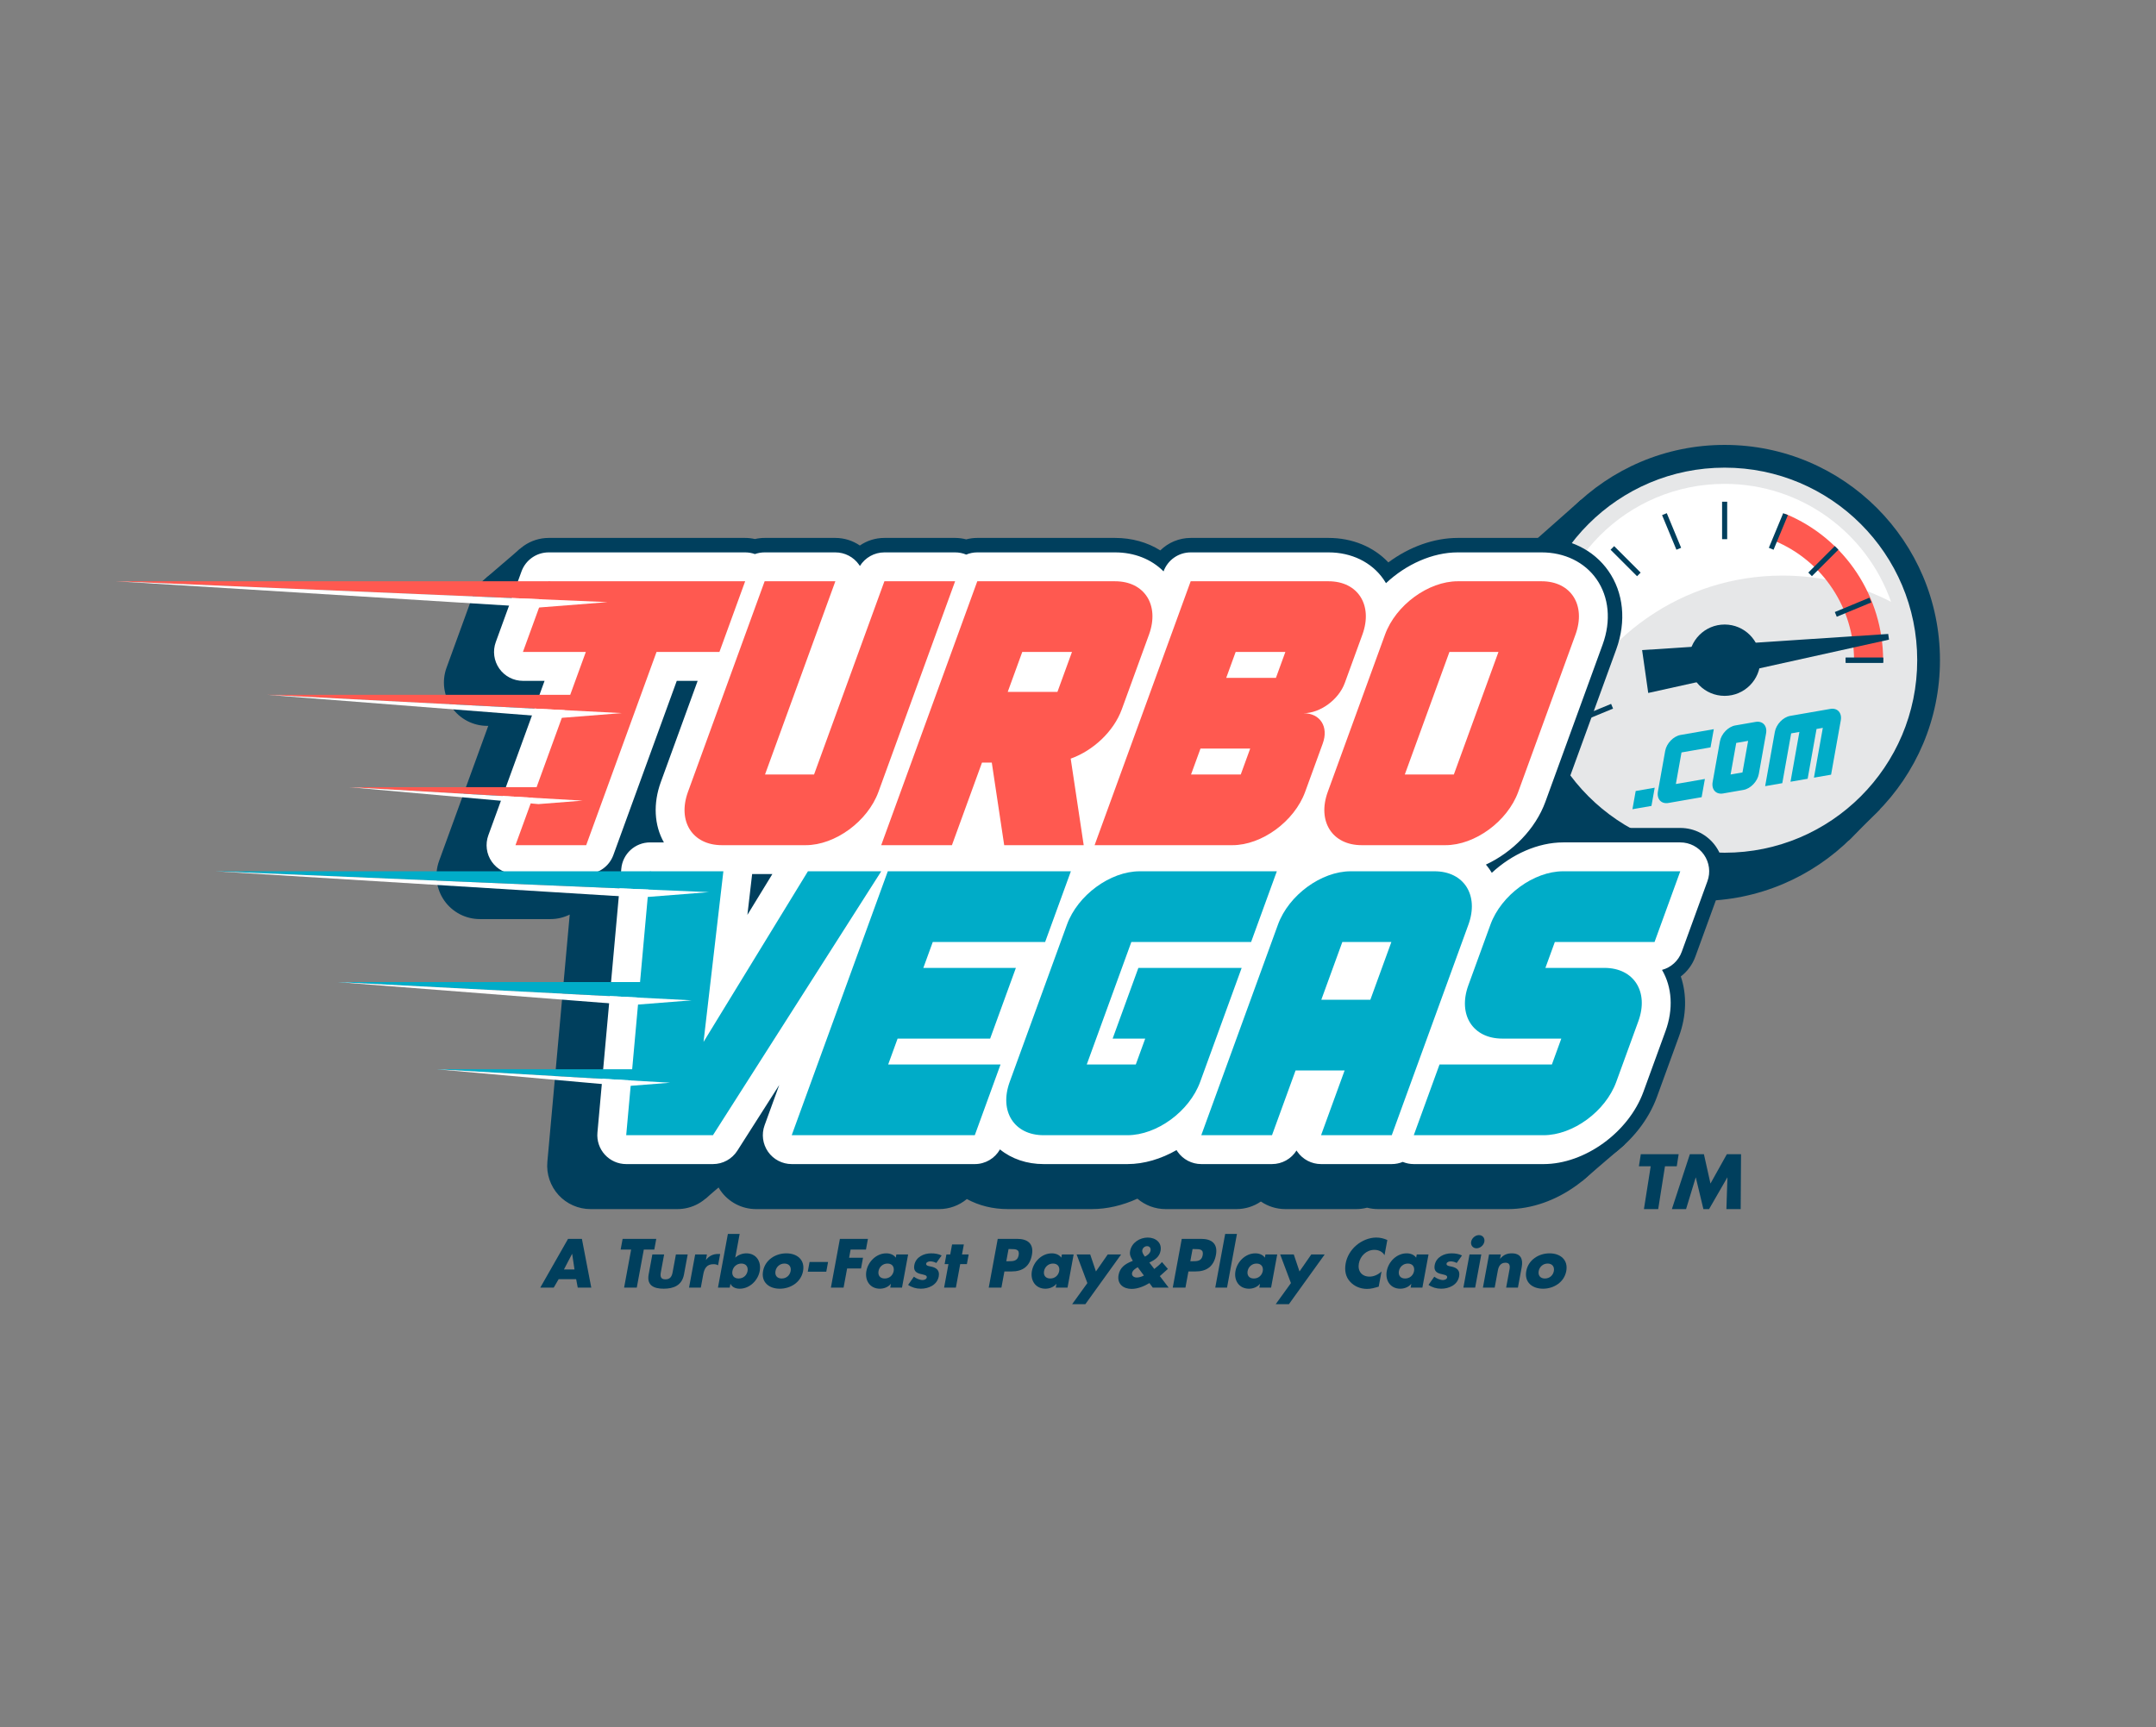 <?xml version="1.0" encoding="utf-8"?>
<!-- Generator: Adobe Illustrator 16.0.0, SVG Export Plug-In . SVG Version: 6.00 Build 0)  -->
<!DOCTYPE svg PUBLIC "-//W3C//DTD SVG 1.1//EN" "http://www.w3.org/Graphics/SVG/1.1/DTD/svg11.dtd">
<svg version="1.1" id="Layer_1" xmlns="http://www.w3.org/2000/svg" xmlns:xlink="http://www.w3.org/1999/xlink" x="0px" y="0px"
	 width="431.126px" height="345.481px" viewBox="0 0 431.126 345.481" enable-background="new 0 0 431.126 345.481"
	 xml:space="preserve">
<rect x="0" y="0" width="431.126" height="345.481" fill="#808080" stroke="none"/>
<g>
	<g>
		<circle fill="#003F5D" cx="339.772" cy="137.14" r="43.058"/>
		<polygon fill="#003F5D" points="369.686,168.111 375.911,161.882 316.171,99.948 305.438,109.438 		"/>
		<circle fill="#003F5D" cx="344.868" cy="132.044" r="43.058"/>
		<circle fill="#E6E7E8" cx="344.868" cy="132.044" r="38.509"/>
		<path fill="#FFFFFF" d="M356.445,115.122c7.822,0,15.195,1.902,21.702,5.249c-4.819-13.738-17.895-23.593-33.279-23.593
			c-19.478,0-35.268,15.79-35.268,35.267c0,4.698,0.927,9.177,2.594,13.275C319.12,127.645,336.315,115.122,356.445,115.122z"/>
		<path fill="#FF5950" d="M376.563,132.047c0.002-12.538-7.489-24.29-19.566-29.28l-2.226,5.374
			c9.86,4.074,15.977,13.669,15.976,23.906L376.563,132.047z"/>
		<g>
			<polygon fill="#003F5D" points="377.738,127.933 377.657,127.366 377.576,126.798 328.366,130.024 328.978,134.313 329.59,138.6 
							"/>
			<circle fill="#003F5D" cx="344.868" cy="132.045" r="7.134"/>
		</g>
		<rect x="369.074" y="131.538" fill="#003F5D" width="7.491" height="1.019"/>
		<g>
			<rect x="344.358" y="100.349" fill="#003F5D" width="1.02" height="7.491"/>
			<rect x="369.074" y="131.538" fill="#003F5D" width="7.491" height="1.019"/>
			<rect x="313.17" y="131.538" fill="#003F5D" width="7.491" height="1.019"/>
		</g>
		<g>
			
				<rect x="364.124" y="108.536" transform="matrix(0.707 0.707 -0.707 0.707 186.194 -224.948)" fill="#003F5D" width="1.019" height="7.491"/>
			
				<rect x="321.357" y="111.772" transform="matrix(0.707 0.707 -0.707 0.707 174.601 -196.989)" fill="#003F5D" width="7.491" height="1.019"/>
		</g>
		<g>
			
				<rect x="330.425" y="105.713" transform="matrix(0.383 0.924 -0.924 0.383 304.424 -243.161)" fill="#003F5D" width="7.492" height="1.019"/>
			
				<rect x="370.183" y="117.604" transform="matrix(0.383 0.924 -0.924 0.383 340.707 -267.546)" fill="#003F5D" width="1.019" height="7.491"/>
			
				<rect x="318.534" y="138.998" transform="matrix(0.382 0.924 -0.924 0.382 328.922 -206.637)" fill="#003F5D" width="1.019" height="7.492"/>
		</g>
		<g>
			
				<rect x="355.055" y="102.476" transform="matrix(0.924 0.383 -0.383 0.924 67.756 -128.033)" fill="#003F5D" width="1.019" height="7.492"/>
			
				<rect x="315.297" y="120.841" transform="matrix(0.924 0.383 -0.383 0.924 70.726 -112.857)" fill="#003F5D" width="7.492" height="1.019"/>
		</g>
		<g>
			<path fill="#00ACC8" d="M351.059,144.389l-4.063,0.707c-1.428,0.249-2.805,1.68-3.075,3.197l-1.449,8.108
				c-0.271,1.518,0.666,2.546,2.094,2.298l4.063-0.707c1.427-0.248,2.804-1.68,3.075-3.197l1.449-8.108
				C353.423,145.169,352.486,144.141,351.059,144.389z M348.436,154.495l-2.376,0.414l1.128-6.315l2.377-0.414L348.436,154.495z"/>
			<path fill="#00ACC8" d="M366,141.79l-0.848,0.148l-3.838,0.667l-0.848,0.147l-1.644,0.286l-0.838,0.146
				c-1.427,0.248-2.804,1.68-3.075,3.197l-1.939,10.856l3.427-0.596l1.776-9.959l1.643-0.286l-1.775,9.959l3.427-0.596l1.78-9.959
				l0.41-0.072l0.844-0.147l-1.775,9.959l3.427-0.596l1.94-10.856C368.364,142.57,367.428,141.542,366,141.79z"/>
			<path fill="#00ACC8" d="M340.115,146.293L340.115,146.293L336.053,147c-1.428,0.249-2.805,1.68-3.075,3.197l-1.449,8.108
				c-0.271,1.518,0.666,2.546,2.093,2.298l4.063-0.707l0,0l2.584-0.45l0.491-2.748l0,0l0.16-0.896l-5.805,1.01l1.129-6.315
				l5.804-1.01l0.16-0.896l0,0l0.491-2.748L340.115,146.293z"/>
			<g>
				<polygon fill="#00ACC8" points="326.999,158.677 326.999,158.677 326.431,161.854 327.648,161.643 327.649,161.642 
					330.233,161.193 330.724,158.445 330.724,158.445 330.884,157.548 327.082,158.21 				"/>
			</g>
		</g>
	</g>
	<rect x="313.17" y="131.538" fill="#003F5D" width="7.491" height="1.019"/>
	<path fill="#003F5D" d="M275.574,241.832c-0.749,0-1.487-0.096-2.202-0.283c-0.716,0.188-1.453,0.283-2.203,0.283h-14.14
		c-1.77,0-3.473-0.543-4.896-1.517c-1.418,0.977-3.118,1.517-4.911,1.517h-14.14c-2.09,0-4.087-0.757-5.64-2.087
		c-2.999,1.37-6.115,2.087-9.128,2.087h-16.762c-3,0-5.792-0.689-8.212-2.012c-1.535,1.278-3.492,2.012-5.549,2.012h-36.608
		c-2.825,0-5.479-1.382-7.099-3.695c-0.283-0.404-0.528-0.829-0.735-1.268l-0.609,0.955c-1.6,2.51-4.332,4.008-7.308,4.008h-17.347
		c-2.429,0-4.761-1.028-6.398-2.82c-1.638-1.794-2.452-4.208-2.233-6.627l4.472-49.463c-1.172,0.583-2.482,0.904-3.841,0.904h-14.14
		c-2.825,0-5.479-1.382-7.099-3.695c-1.621-2.315-2.011-5.282-1.044-7.936l9.833-27.015h-0.201c-2.825,0-5.478-1.381-7.099-3.695
		c-1.621-2.315-2.011-5.281-1.045-7.935l5.146-14.14c1.241-3.411,4.514-5.703,8.144-5.703h39.295c0.659,0,1.311,0.075,1.948,0.221
		c0.636-0.146,1.288-0.221,1.948-0.221h14.14c1.771,0,3.473,0.542,4.896,1.517c1.418-0.976,3.118-1.517,4.911-1.517h14.14
		c0.754,0,1.496,0.097,2.216,0.288c0.72-0.191,1.462-0.288,2.216-0.288h27.559c3.333,0,6.442,0.871,9.033,2.496
		c1.591-1.563,3.763-2.496,6.079-2.496h27.559c4.754,0,9.003,1.76,11.966,4.894c4.231-3.137,9.152-4.894,13.883-4.894h16.763
		c5.553,0,10.417,2.402,13.348,6.587c3.051,4.357,3.625,10.082,1.578,15.706l-11.451,31.462c-0.566,1.555-1.321,3.063-2.236,4.494
		c1.029-0.159,2.059-0.242,3.079-0.242h23.417c2.824,0,5.478,1.382,7.099,3.694c1.621,2.316,2.011,5.283,1.045,7.938l-5.147,14.14
		c-0.576,1.582-1.592,2.939-2.896,3.932c1.239,3.653,1.14,7.851-0.34,11.913l-4.417,12.138
		c-3.396,9.329-13.148,16.364-22.688,16.364H275.574z M120.438,172.051c0.34-0.097,0.688-0.175,1.044-0.231
		c-0.135-0.592-0.236-1.195-0.303-1.806L120.438,172.051z"/>
	<polygon fill="#003F5D" points="97.218,115.573 103.953,109.796 324.888,228.91 316.319,236.27 148.349,233.508 141.08,239.74 
		117.218,174.822 	"/>
	<path fill="#003F5D" d="M282.708,235.717c-0.749,0-1.486-0.095-2.202-0.283c-0.716,0.188-1.453,0.283-2.203,0.283h-14.14
		c-1.77,0-3.473-0.542-4.896-1.517c-1.418,0.977-3.118,1.517-4.91,1.517h-14.141c-2.09,0-4.087-0.756-5.64-2.087
		c-2.999,1.371-6.115,2.087-9.128,2.087h-16.762c-3,0-5.792-0.689-8.212-2.011c-1.535,1.277-3.492,2.011-5.549,2.011h-36.608
		c-2.825,0-5.479-1.381-7.099-3.694c-0.283-0.404-0.528-0.829-0.735-1.269l-0.609,0.956c-1.6,2.51-4.332,4.007-7.308,4.007h-17.347
		c-2.429,0-4.761-1.027-6.398-2.82c-1.638-1.793-2.452-4.207-2.233-6.626l4.472-49.463c-1.172,0.582-2.482,0.903-3.841,0.903h-14.14
		c-2.825,0-5.479-1.381-7.099-3.695c-1.621-2.315-2.011-5.282-1.044-7.936l9.833-27.015h-0.201c-2.824,0-5.478-1.381-7.099-3.695
		c-1.621-2.315-2.011-5.281-1.045-7.935l5.146-14.141c1.241-3.411,4.514-5.703,8.144-5.703h39.295c0.659,0,1.311,0.075,1.948,0.221
		c0.636-0.146,1.288-0.221,1.948-0.221h14.14c1.771,0,3.473,0.542,4.896,1.517c1.418-0.977,3.118-1.517,4.911-1.517h14.14
		c0.754,0,1.496,0.097,2.216,0.288c0.72-0.191,1.462-0.288,2.216-0.288h27.559c3.333,0,6.442,0.871,9.033,2.496
		c1.591-1.563,3.763-2.496,6.079-2.496h27.56c4.753,0,9.002,1.76,11.965,4.894c4.231-3.137,9.152-4.894,13.883-4.894h16.763
		c5.552,0,10.417,2.402,13.348,6.587c3.051,4.357,3.625,10.082,1.578,15.706l-11.451,31.462c-0.566,1.555-1.321,3.063-2.236,4.494
		c1.03-0.159,2.059-0.242,3.079-0.242h23.417c2.824,0,5.478,1.381,7.099,3.694c1.621,2.316,2.01,5.283,1.045,7.937l-5.147,14.141
		c-0.576,1.581-1.592,2.938-2.896,3.931c1.238,3.653,1.139,7.852-0.341,11.913l-4.417,12.138
		c-3.396,9.329-13.148,16.364-22.688,16.364H282.708z M127.572,165.937c0.34-0.097,0.688-0.175,1.044-0.23
		c-0.135-0.592-0.236-1.195-0.303-1.807L127.572,165.937z"/>
	<path fill="#FFFFFF" d="M282.708,232.828c-0.767,0-1.513-0.151-2.202-0.436c-0.685,0.282-1.431,0.436-2.203,0.436h-14.14
		c-1.885,0-3.651-0.92-4.733-2.463c-0.059-0.085-0.115-0.171-0.169-0.258c-1.04,1.669-2.883,2.721-4.903,2.721h-14.141
		c-1.885,0-3.651-0.92-4.732-2.463c-0.076-0.109-0.149-0.221-0.218-0.335c-3.08,1.766-6.491,2.798-9.817,2.798h-16.762
		c-3.361,0-6.405-1.044-8.73-2.936c-1.012,1.793-2.924,2.936-5.031,2.936h-36.608c-1.885,0-3.651-0.92-4.732-2.463
		c-1.082-1.545-1.342-3.52-0.697-5.29l2.94-8.08l-8.391,13.162c-1.061,1.664-2.898,2.671-4.872,2.671h-17.347
		c-1.623,0-3.17-0.682-4.265-1.88c-1.094-1.198-1.635-2.802-1.489-4.418l4.772-52.785c0.269-2.977,2.765-5.256,5.754-5.256h2.764
		c-1.947-3.441-2.18-7.775-0.612-12.083l7.363-20.23h-4.176l-12.682,34.845c-0.831,2.282-3.001,3.801-5.43,3.801h-14.14
		c-1.885,0-3.652-0.92-4.733-2.463c-1.081-1.544-1.341-3.519-0.696-5.291l11.244-30.892h-4.326c-1.885,0-3.651-0.919-4.733-2.463
		c-1.081-1.545-1.341-3.52-0.697-5.29l5.146-14.14c0.831-2.283,3-3.802,5.43-3.802h39.295c0.673,0,1.331,0.117,1.948,0.337
		c0.613-0.22,1.27-0.337,1.948-0.337h14.14c1.885,0,3.651,0.92,4.732,2.463c0.06,0.084,0.116,0.171,0.171,0.258
		c1.04-1.669,2.881-2.721,4.904-2.721h14.14c0.771,0,1.523,0.153,2.216,0.442c0.688-0.287,1.439-0.442,2.216-0.442h27.559
		c3.843,0,7.271,1.365,9.684,3.801l0,0c0.831-2.282,3.001-3.801,5.429-3.801h27.56c4.595,0,8.598,1.952,10.979,5.354
		c0.183,0.261,0.354,0.528,0.515,0.801c3.995-3.746,9.274-6.156,14.354-6.156h16.763c4.596,0,8.599,1.952,10.981,5.355
		c2.502,3.574,2.949,8.334,1.229,13.061l-11.451,31.462c-1.981,5.446-6.588,10.1-11.897,12.569c0.25,0.292,0.485,0.597,0.709,0.915
		c0.166,0.238,0.323,0.48,0.472,0.729c3.985-3.704,9.229-6.083,14.275-6.083h23.417c1.885,0,3.651,0.919,4.733,2.463
		c1.08,1.545,1.34,3.519,0.695,5.291l-5.147,14.141c-0.656,1.8-2.145,3.127-3.938,3.605c2.029,3.465,2.294,7.866,0.702,12.238
		l-4.418,12.138c-2.952,8.111-11.725,14.464-19.973,14.464H282.708z M149.454,182.983l4.992-8.161h-4.044
		C150.397,174.859,149.454,182.983,149.454,182.983z"/>
	<g>
		<path fill="#00ACC8" d="M286.854,174.266h-16.763c-5.889,0-12.399,4.773-14.542,10.662l-15.332,42.123h14.141l4.711-12.945h9.807
			l-4.712,12.945h14.141l15.331-42.123C295.778,179.039,292.742,174.266,286.854,174.266z M274.021,199.966h-9.807l4.208-11.56
			h9.806L274.021,199.966z"/>
		<path fill="#00ACC8" d="M330.852,188.406l5.146-14.141h-23.416c-5.888,0-12.399,4.773-14.542,10.662l-1.267,3.479l-1.886,5.183
			l-1.267,3.478c-2.143,5.889,0.894,10.662,6.781,10.662h11.808l-1.887,5.183h-22.469l-5.146,14.14h25.947
			c5.889,0,12.399-4.773,14.542-10.662l1.267-3.478l1.886-5.183l1.267-3.479c2.143-5.888-0.894-10.661-6.781-10.661h-11.808
			l1.887-5.183H330.852z"/>
		<path fill="#00ACC8" d="M227.636,193.589l-5.146,14.14h6.515l-1.886,5.183h-9.807l8.919-24.505h9.807l0,0l0,0h14.14l5.146-14.141
			h-27.424c-5.889,0-12.4,4.773-14.543,10.662l-11.451,31.461c-2.143,5.889,0.893,10.662,6.781,10.662h16.763
			c5.889,0,12.399-4.773,14.543-10.662l8.299-22.8H227.636z"/>
		<polygon fill="#00ACC8" points="161.559,174.266 140.684,208.393 144.65,174.266 129.991,174.266 125.219,227.051 
			142.565,227.051 176.219,174.266 		"/>
		<polygon fill="#00ACC8" points="179.49,207.729 197.995,207.729 203.141,193.589 184.636,193.589 186.522,188.406 
			208.991,188.406 214.138,174.266 177.529,174.266 172.382,188.406 170.496,193.589 165.35,207.729 163.463,212.911 
			158.317,227.051 194.926,227.051 200.072,212.911 177.604,212.911 		"/>
	</g>
	<path fill="#FF5950" d="M187.369,138.389l-5.146,14.14l-6.011,16.516h14.14l6.011-16.516h1.961l2.48,16.516h15.899l-2.6-17.311
		c4.467-1.591,8.597-5.407,10.22-9.867l1.267-3.478l2.907-7.989l1.267-3.478c2.143-5.889-0.894-10.662-6.781-10.662h-27.559
		l-5.147,14.14L187.369,138.389z M204.417,130.399h9.941l-2.908,7.989h-9.94L204.417,130.399z M224.028,154.904l-5.146,14.14h27.56
		c5.888,0,12.399-4.773,14.542-10.662l1.267-3.479l2.255-6.197c1.218-3.344-0.507-6.055-3.851-6.055
		c3.344,0,7.042-2.711,8.259-6.055l2.256-6.197l1.266-3.478c2.144-5.889-0.893-10.662-6.781-10.662h-27.559l-5.146,14.14
		l-1.887,5.182l-5.146,14.141L224.028,154.904z M247.088,130.399h9.94l-1.886,5.182h-9.94L247.088,130.399z M240.056,149.722h9.94
		l-1.887,5.182h-9.94L240.056,149.722z M143.861,130.399l5.146-14.14h-39.295l-5.146,14.14h12.578l-14.066,38.645h14.14
		l14.066-38.645H143.861z M144.353,169.044h16.763c5.889,0,12.399-4.773,14.543-10.662l15.332-42.124h-14.14l-14.066,38.645h-9.806
		l14.066-38.645h-14.141l-15.332,42.124C135.429,164.271,138.465,169.044,144.353,169.044z M272.29,169.044h16.763
		c5.889,0,12.399-4.773,14.542-10.662l11.451-31.461c2.144-5.889-0.893-10.662-6.781-10.662h-16.763
		c-5.889,0-12.399,4.773-14.542,10.662l-11.451,31.461C263.365,164.271,266.401,169.044,272.29,169.044z M289.834,130.399h9.806
		l-8.919,24.505h-9.806L289.834,130.399z"/>
	<g>
		<polygon fill="#FF5950" points="109.712,116.259 23.144,116.259 121.488,120.429 		"/>
		<polygon fill="#FFFFFF" points="121.488,120.429 107.802,121.507 23.144,116.259 		"/>
	</g>
	<g>
		<polygon fill="#FF5950" points="114.023,138.972 53.4,138.972 124.349,142.628 		"/>
		<polygon fill="#FFFFFF" points="124.349,142.628 112.349,143.574 53.4,138.972 		"/>
	</g>
	<g>
		<polygon fill="#FF5950" points="108.906,157.443 69.824,157.443 116.502,160.133 		"/>
		<polygon fill="#FFFFFF" points="116.502,160.133 107.673,160.829 69.824,157.443 		"/>
	</g>
	<g>
		<polygon fill="#00ACC8" points="129.991,174.266 43.016,174.266 141.767,178.436 		"/>
		<polygon fill="#FFFFFF" points="141.767,178.436 128.081,179.514 43.016,174.266 		"/>
	</g>
	<g>
		<polygon fill="#00ACC8" points="127.988,196.421 67.365,196.421 138.313,200.077 		"/>
		<polygon fill="#FFFFFF" points="138.313,200.077 126.313,201.023 67.365,196.421 		"/>
	</g>
	<g>
		<polygon fill="#00ACC8" points="126.411,213.864 87.33,213.864 134.008,216.554 		"/>
		<polygon fill="#FFFFFF" points="134.008,216.554 125.179,217.249 87.33,213.864 		"/>
	</g>
	<g>
		<path fill="#003F5D" d="M111.713,255.842l-0.985,1.694h-2.691l5.554-9.752h2.769l1.874,9.752h-2.704l-0.321-1.694H111.713z
			 M114.417,250.797h-0.025l-1.621,3.104h2.108L114.417,250.797z"/>
		<path fill="#003F5D" d="M127.336,257.536H124.8l1.404-7.606h-2.097l0.396-2.146h6.729l-0.396,2.146h-2.096L127.336,257.536z"/>
		<path fill="#003F5D" d="M132.804,250.901l-0.654,3.543c-0.155,0.841-0.058,1.436,0.912,1.436c0.971,0,1.288-0.595,1.443-1.436
			l0.654-3.543h2.355l-0.738,3.995c-0.404,2.188-2.068,2.859-4.062,2.859c-1.992,0-3.408-0.672-3.004-2.859l0.738-3.995H132.804z"/>
		<path fill="#003F5D" d="M141.165,251.987h0.026c0.604-0.815,1.447-1.178,2.365-1.178h0.453l-0.418,2.264
			c-0.29-0.181-0.594-0.22-0.956-0.22c-1.307,0-1.791,0.867-2.001,2.005l-0.494,2.678h-2.354l1.225-6.635h2.354L141.165,251.987z"/>
		<path fill="#003F5D" d="M145.551,246.801h2.354l-0.877,4.746c0.612-0.582,1.454-0.866,2.218-0.866c1.967,0,3.024,1.63,2.673,3.531
			c-0.354,1.914-2.027,3.544-4.006,3.544c-0.776,0-1.523-0.298-1.828-0.958h-0.026l-0.136,0.738h-2.354L145.551,246.801z
			 M146.457,254.225c-0.155,0.841,0.281,1.487,1.239,1.487c0.957,0,1.633-0.646,1.788-1.487c0.15-0.815-0.28-1.5-1.237-1.5
			C147.29,252.725,146.607,253.409,146.457,254.225z"/>
		<path fill="#003F5D" d="M160.584,254.225c-0.416,2.251-2.516,3.531-4.65,3.531c-2.122,0-3.764-1.268-3.346-3.531
			s2.518-3.544,4.652-3.544S161.002,251.961,160.584,254.225z M155.072,254.225c-0.155,0.841,0.281,1.487,1.239,1.487
			c0.957,0,1.633-0.646,1.788-1.487c0.15-0.815-0.28-1.5-1.237-1.5C155.905,252.725,155.223,253.409,155.072,254.225z"/>
		<path fill="#003F5D" d="M165.586,252.413l-0.358,1.941h-3.701l0.358-1.941H165.586z"/>
		<path fill="#003F5D" d="M170.093,249.93l-0.301,1.63h2.782l-0.396,2.147h-2.782l-0.707,3.829h-2.536l1.801-9.752h5.603
			l-0.396,2.146H170.093z"/>
		<path fill="#003F5D" d="M180.37,257.536h-2.354l0.136-0.738h-0.026c-0.536,0.66-1.407,0.958-2.182,0.958
			c-1.967,0-3.048-1.644-2.697-3.544c0.351-1.901,2.01-3.531,3.977-3.531c0.764,0,1.513,0.284,1.897,0.866l0.12-0.646h2.354
			L180.37,257.536z M175.677,254.225c-0.155,0.841,0.281,1.487,1.239,1.487s1.633-0.646,1.788-1.487c0.15-0.815-0.279-1.5-1.237-1.5
			S175.827,253.409,175.677,254.225z"/>
		<path fill="#003F5D" d="M187.229,252.607c-0.327-0.194-0.808-0.322-1.209-0.322c-0.271,0-0.759,0.116-0.821,0.452
			c-0.083,0.453,0.642,0.518,0.954,0.582c1.059,0.22,1.792,0.737,1.565,1.966c-0.323,1.746-2.048,2.471-3.588,2.471
			c-0.944,0-1.826-0.271-2.538-0.764l1.158-1.642c0.417,0.336,1.157,0.672,1.739,0.672c0.298,0,0.764-0.143,0.831-0.504
			c0.095-0.518-0.637-0.544-1.338-0.738c-0.703-0.193-1.373-0.556-1.153-1.745c0.301-1.63,1.91-2.354,3.359-2.354
			c0.75,0,1.479,0.116,2.108,0.427L187.229,252.607z"/>
		<path fill="#003F5D" d="M191.144,257.536h-2.355l0.867-4.695h-0.763l0.358-1.939h0.763l0.368-1.993h2.355l-0.368,1.993h1.333
			l-0.358,1.939h-1.333L191.144,257.536z"/>
		<path fill="#003F5D" d="M199.514,247.784h3.882c2.097,0,3.367,0.97,2.954,3.207c-0.425,2.302-1.854,3.312-4.067,3.312h-1.437
			l-0.597,3.233h-2.536L199.514,247.784z M201.224,252.259h0.427c0.919,0,1.824,0,2.044-1.189c0.227-1.229-0.612-1.242-1.595-1.242
			h-0.427L201.224,252.259z"/>
		<path fill="#003F5D" d="M213.47,257.536h-2.354l0.136-0.738h-0.026c-0.536,0.66-1.407,0.958-2.182,0.958
			c-1.967,0-3.048-1.644-2.697-3.544c0.351-1.901,2.01-3.531,3.977-3.531c0.764,0,1.513,0.284,1.897,0.866l0.12-0.646h2.354
			L213.47,257.536z M208.776,254.225c-0.155,0.841,0.281,1.487,1.239,1.487s1.633-0.646,1.788-1.487c0.15-0.815-0.279-1.5-1.237-1.5
			S208.927,253.409,208.776,254.225z"/>
		<path fill="#003F5D" d="M215.287,250.901h2.717l1.145,3.401l2.361-3.401h2.68l-7.154,9.945h-2.641l3.043-4.217L215.287,250.901z"
			/>
		<path fill="#003F5D" d="M229.845,256.63c-1.093,0.66-2.376,1.164-3.554,1.164c-1.683,0-2.945-1.008-2.616-2.793
			c0.271-1.462,1.269-2.174,2.599-2.716l0.252-0.104l-0.154-0.284c-0.231-0.427-0.534-0.893-0.386-1.694
			c0.311-1.682,1.956-2.678,3.521-2.678c1.553,0,2.873,0.983,2.565,2.651c-0.225,1.216-1.143,1.837-2.245,2.342l0.99,1.293
			c0.559-0.426,1.079-0.866,1.537-1.384l1.184,1.371l-1.474,1.319l-0.138,0.117l1.762,2.302h-3.17L229.845,256.63z M227.505,253.461
			c-0.462,0.26-1.033,0.622-1.134,1.165c-0.107,0.582,0.417,0.893,0.935,0.893c0.479,0,0.989-0.168,1.434-0.401L227.505,253.461z
			 M230.07,250.15c0.091-0.491-0.17-0.905-0.688-0.905c-0.451,0-0.875,0.323-0.963,0.802s0.278,0.944,0.525,1.293
			C229.431,251.095,229.973,250.681,230.07,250.15z"/>
		<path fill="#003F5D" d="M236.313,247.784h3.882c2.096,0,3.365,0.97,2.952,3.207c-0.425,2.302-1.854,3.312-4.065,3.312h-1.437
			l-0.597,3.233h-2.536L236.313,247.784z M238.023,252.259h0.427c0.919,0,1.825,0,2.045-1.189c0.227-1.229-0.612-1.242-1.597-1.242
			h-0.426L238.023,252.259z"/>
		<path fill="#003F5D" d="M245.365,257.536h-2.354l1.982-10.735h2.354L245.365,257.536z"/>
		<path fill="#003F5D" d="M254.176,257.536h-2.354l0.136-0.738h-0.026c-0.535,0.66-1.405,0.958-2.183,0.958
			c-1.967,0-3.047-1.644-2.696-3.544c0.352-1.901,2.011-3.531,3.978-3.531c0.764,0,1.513,0.284,1.897,0.866l0.12-0.646h2.354
			L254.176,257.536z M249.482,254.225c-0.155,0.841,0.282,1.487,1.239,1.487s1.633-0.646,1.788-1.487
			c0.15-0.815-0.279-1.5-1.236-1.5S249.633,253.409,249.482,254.225z"/>
		<path fill="#003F5D" d="M255.992,250.901h2.719l1.144,3.401l2.362-3.401h2.678l-7.154,9.945h-2.639l3.042-4.217L255.992,250.901z"
			/>
		<path fill="#003F5D" d="M276.856,251.056c-0.389-0.698-1.161-1.073-2.027-1.073c-1.553,0-2.82,1.189-3.1,2.703
			c-0.284,1.539,0.571,2.651,2.149,2.651c0.828,0,1.729-0.4,2.378-1.034l-0.562,3.039c-0.889,0.259-1.532,0.452-2.321,0.452
			c-1.359,0-2.558-0.517-3.397-1.436c-0.895-0.97-1.152-2.237-0.885-3.686c0.246-1.333,0.986-2.613,2.096-3.57
			c1.139-0.982,2.634-1.578,4.005-1.578c0.815,0,1.532,0.182,2.226,0.492L276.856,251.056z"/>
		<path fill="#003F5D" d="M284.43,257.536h-2.354l0.136-0.738h-0.026c-0.535,0.66-1.405,0.958-2.183,0.958
			c-1.967,0-3.047-1.644-2.696-3.544c0.352-1.901,2.011-3.531,3.978-3.531c0.764,0,1.513,0.284,1.897,0.866l0.12-0.646h2.354
			L284.43,257.536z M279.736,254.225c-0.155,0.841,0.282,1.487,1.239,1.487s1.633-0.646,1.788-1.487c0.15-0.815-0.279-1.5-1.236-1.5
			S279.887,253.409,279.736,254.225z"/>
		<path fill="#003F5D" d="M291.289,252.607c-0.326-0.194-0.808-0.322-1.209-0.322c-0.271,0-0.759,0.116-0.821,0.452
			c-0.083,0.453,0.642,0.518,0.953,0.582c1.061,0.22,1.793,0.737,1.565,1.966c-0.322,1.746-2.048,2.471-3.588,2.471
			c-0.944,0-1.825-0.271-2.536-0.764l1.156-1.642c0.417,0.336,1.157,0.672,1.739,0.672c0.298,0,0.764-0.143,0.83-0.504
			c0.096-0.518-0.637-0.544-1.338-0.738c-0.701-0.193-1.373-0.556-1.153-1.745c0.301-1.63,1.91-2.354,3.359-2.354
			c0.75,0,1.479,0.116,2.107,0.427L291.289,252.607z"/>
		<path fill="#003F5D" d="M294.982,257.536h-2.354l1.226-6.635h2.354L294.982,257.536z M296.82,248.353
			c-0.133,0.724-0.838,1.319-1.563,1.319s-1.211-0.596-1.077-1.319c0.134-0.725,0.84-1.319,1.564-1.319
			S296.954,247.628,296.82,248.353z"/>
		<path fill="#003F5D" d="M299.956,251.754h0.026c0.692-0.802,1.401-1.073,2.32-1.073c1.785,0,2.289,1.125,1.988,2.755l-0.757,4.101
			h-2.354l0.597-3.233c0.117-0.634,0.426-1.746-0.739-1.746c-0.957,0-1.36,0.711-1.514,1.538l-0.635,3.441h-2.354l1.226-6.635h2.354
			L299.956,251.754z"/>
		<path fill="#003F5D" d="M313.2,254.225c-0.416,2.251-2.516,3.531-4.65,3.531c-2.122,0-3.765-1.268-3.347-3.531
			s2.518-3.544,4.653-3.544C311.991,250.681,313.618,251.961,313.2,254.225z M307.688,254.225c-0.155,0.841,0.282,1.487,1.24,1.487
			c0.957,0,1.633-0.646,1.788-1.487c0.15-0.815-0.279-1.5-1.236-1.5C308.521,252.725,307.838,253.409,307.688,254.225z"/>
	</g>
	<g>
		<path fill="#003F5D" d="M331.584,241.832h-2.854l1.354-8.56h-2.358l0.378-2.417h7.57l-0.379,2.417h-2.358L331.584,241.832z"/>
		<path fill="#003F5D" d="M337.915,230.855h2.81l1.311,5.866l3.274-5.866h2.839l-0.072,10.977h-2.854l0.204-6.317h-0.029
			l-3.64,6.317h-1.136l-1.514-6.317h-0.028l-1.922,6.317h-2.839L337.915,230.855z"/>
	</g>
</g>
</svg>
